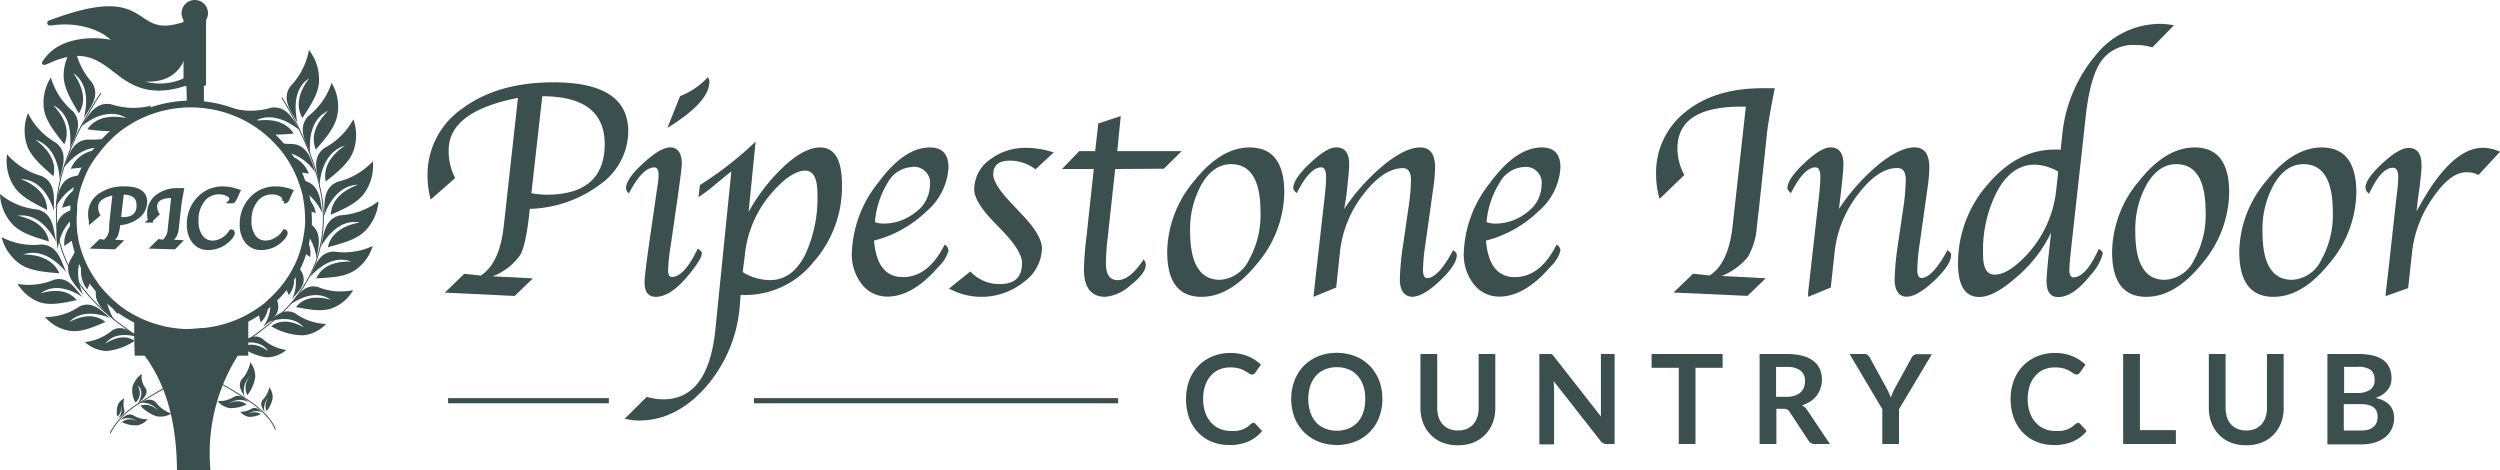 <svg xmlns="http://www.w3.org/2000/svg" viewBox="0 0 314.32 59.1"><defs><style>.cls-1,.cls-3,.cls-4,.cls-5,.cls-6,.cls-8{fill:#3b4f4f;}.cls-10,.cls-2,.cls-7{fill:none;}.cls-10,.cls-2,.cls-3,.cls-4,.cls-5,.cls-6,.cls-7,.cls-8{stroke:#3b4f4f;stroke-miterlimit:10;}.cls-2{stroke-width:0.12px;}.cls-3{stroke-width:0.73px;}.cls-4,.cls-7{stroke-width:0.85px;}.cls-5{stroke-width:0.49px;}.cls-6{stroke-width:0.25px;}.cls-8{stroke-width:0.55px;}.cls-9{isolation:isolate;}.cls-10{stroke-width:0.65px;}</style></defs><g id="Layer_2" data-name="Layer 2"><g id="Layer_1-2" data-name="Layer 1"><g id="Layer_1-2-2" data-name="Layer 1-2-2"><path class="cls-1" d="M36.49,38.3c.74-.77,1.59-2.68,3.47-2.22a7.64,7.64,0,0,0,4.44.4,5.21,5.21,0,0,1-2.69,2.29c-1.31.46-2.92.13-4.49-.16.84-1.09,2.29-1.5,4.36-.92C39.89,36.49,37.84,37.35,36.49,38.3Z"/><path class="cls-1" d="M17.38,50.69c.55-.17,1.45-.83,2.21-.11A4.12,4.12,0,0,0,21.54,52a2.72,2.72,0,0,1-1.85.34A4.82,4.82,0,0,1,17.64,51a2.07,2.07,0,0,1,2.28.73A2.37,2.37,0,0,0,17.38,50.69Z"/><path class="cls-1" d="M30.81,50c-.24-.54-1-1.37-.46-2.25a4.17,4.17,0,0,0,1.11-2.2,2.78,2.78,0,0,1,.63,1.86,4.76,4.76,0,0,1-1,2.28,2.13,2.13,0,0,1,.4-2.44A2.52,2.52,0,0,0,30.81,50Z"/><path class="cls-1" d="M30,43.27c.71-.36,1.79-1.48,3-.68A5.55,5.55,0,0,0,36,44a3.91,3.91,0,0,1-2.46.93,6.77,6.77,0,0,1-3.11-1.25c.87-.55,2-.46,3.29.46C32.86,42.85,31.22,42.94,30,43.27Z"/><path class="cls-1" d="M33.51,40.58c.83-.52,2-2,3.59-1.2A7,7,0,0,0,41,40.73a4.65,4.65,0,0,1-2.9,1.43,8.12,8.12,0,0,1-4-1.14c1-.78,2.38-.82,4.09.14C36.94,39.73,34.93,40,33.51,40.58Z"/><path class="cls-1" d="M38.92,34.88c.59-1,1-3.25,3.12-3.25a8.37,8.37,0,0,0,4.82-.7A5.65,5.65,0,0,1,44.59,34c-1.28.85-3.08.89-4.82,1,.62-1.39,2.06-2.18,4.39-2.11C42.06,32.08,40.11,33.51,38.92,34.88Z"/><path class="cls-1" d="M40.32,31.07c.38-1.16.31-3.55,2.48-4a8.83,8.83,0,0,0,4.79-1.77A6,6,0,0,1,45.94,29c-1.12,1.16-3,1.6-4.72,2.09.33-1.54,1.63-2.68,4-3.12C42.92,27.54,41.24,29.43,40.32,31.07Z"/><path class="cls-1" d="M40.71,27.23c.18-1.21-.31-3.56,1.76-4.38a8.77,8.77,0,0,0,4.4-2.57,5.83,5.83,0,0,1-1,3.91C45,25.52,43.25,26.26,41.59,27c.06-1.58,1.14-2.93,3.44-3.78C42.67,23.29,41.33,25.43,40.71,27.23Z"/><path class="cls-1" d="M40.16,23.29c-.12-1.22-1.17-3.37.63-4.68A8.88,8.88,0,0,0,44.43,15a6,6,0,0,1,0,4c-.56,1.5-2,2.65-3.47,3.81-.33-1.55.39-3.12,2.41-4.51C41.08,19,40.32,21.4,40.16,23.29Z"/><path class="cls-1" d="M39,19.31c-.35-1.17-1.77-3.09-.24-4.71a8.77,8.77,0,0,0,2.93-4.17,5.68,5.68,0,0,1,.73,4c-.27,1.59-1.53,3-2.71,4.38-.6-1.47-.19-3.13,1.54-4.87C39.13,14.92,38.82,17.43,39,19.31Z"/><path class="cls-1" d="M37.4,15.47c-.5-1.12-2.17-2.83-.88-4.64a8.76,8.76,0,0,0,2.32-4.54,5.9,5.9,0,0,1,1.27,3.83c0,1.6-1.1,3.16-2.08,4.72-.8-1.36-.62-3.08.85-5C36.92,11.09,37,13.62,37.4,15.47Z"/><path class="cls-1" d="M14.81,52.62c.28-.23.93-.47.82-1.08a2.56,2.56,0,0,1,0-1.45,1.64,1.64,0,0,0-.81.81,2.93,2.93,0,0,0-.08,1.47,1.26,1.26,0,0,0,.43-1.4A1.47,1.47,0,0,1,14.81,52.62Z"/><path class="cls-1" d="M33.69,38.26a2.76,2.76,0,0,1-.93,2.27c-.1-.46-.21-.88-.29-1.32C32.89,38.91,33.3,38.6,33.69,38.26Z"/><path class="cls-1" d="M34.45,39.88a5.39,5.39,0,0,1-.59.58c-.3.26-.61.49-.81.7A5,5,0,0,0,34,38l.68-.65c.07.21.14.42.22.63A1.89,1.89,0,0,1,34.45,39.88Z"/><path class="cls-1" d="M36.3,37.1c-.15-.36-.3-.74-.43-1.11a12.23,12.23,0,0,0,1-1.48A2.81,2.81,0,0,1,36.3,37.1Z"/><path class="cls-1" d="M36.68,37.67A4.63,4.63,0,0,0,37,34.18c.16-.3.31-.61.46-.9.15.34.33.69.52,1C38.73,35.86,37.22,36.9,36.68,37.67Z"/><path class="cls-1" d="M38.53,30.05A3.41,3.41,0,0,1,39,32.32l-.87-.63A13.51,13.51,0,0,0,38.53,30.05Z"/><path class="cls-1" d="M39.82,32.56h0v0a7.16,7.16,0,0,0-1.18-3.12A13.18,13.18,0,0,0,38.78,28l.15.08C40.72,29.22,39.92,31.31,39.82,32.56Z"/><path class="cls-1" d="M39.7,26.78l-1-.32a15.05,15.05,0,0,0-.24-1.77A3.43,3.43,0,0,1,39.7,26.78Z"/><path class="cls-1" d="M38.37,24.12a12.36,12.36,0,0,0-.46-1.46l.4.08c2.15.58,1.94,3,2.26,4.14A7.05,7.05,0,0,0,38.37,24.12Z"/><path class="cls-1" d="M38.83,21.83l-1.31-.19a14.19,14.19,0,0,0-1.17-2.08A3.66,3.66,0,0,1,38.83,21.83Z"/><path class="cls-1" d="M36,19.11A12.1,12.1,0,0,0,35.1,18a15.59,15.59,0,0,0,1.67.1c2.22.2,2.43,2.58,2.95,3.71A6.05,6.05,0,0,0,36,19.11Z"/><path class="cls-1" d="M32.06,15.21c2.42-.39,4,.24,4.86,1.58a24.9,24.9,0,0,1-2.86.14A14.72,14.72,0,0,0,29.22,14a4.81,4.81,0,0,1-.22-.46,8.81,8.81,0,0,0,5.1,0c2.13-.29,2.89,1.82,3.62,2.84l.08.1,0,0C36.31,15.25,34.11,14.07,32.06,15.21Z"/><path class="cls-1" d="M17.27,50.86c.41-.46,1.47-1.2,1.07-2A2.53,2.53,0,0,1,17.81,47a3.35,3.35,0,0,0-1.15,1.62,3,3,0,0,0,.38,2,1.61,1.61,0,0,0,.26-2.12C18.09,49,17.74,50.09,17.27,50.86Z"/><path class="cls-1" d="M15.05,52.87c.37-.27.89-1,1.66-.68a3.29,3.29,0,0,0,1.86.52,2.21,2.21,0,0,1-1.34.77,3.8,3.8,0,0,1-1.91-.42A1.67,1.67,0,0,1,17.26,53,1.9,1.9,0,0,0,15.05,52.87Z"/><path class="cls-1" d="M33.31,51.91c-.18-.4-.75-1-.28-1.64a3.16,3.16,0,0,0,.83-1.57,2.09,2.09,0,0,1,.42,1.35,3.59,3.59,0,0,1-.76,1.64,1.55,1.55,0,0,1,.33-1.76A1.82,1.82,0,0,0,33.31,51.91Z"/><path class="cls-2" d="M13.86,54.45a9.39,9.39,0,0,1,3.71-3.78l.2-.13c.93-.61,2-1.23,3.12-1.86s2.53-1.39,3.87-2.09,2.62-1.45,3.93-2.24h0c.64-.39,1.27-.79,1.9-1.21l.12-.07,1-.7c.9-.63,1.77-1.31,2.6-2,.38-.34.75-.68,1.11-1a17.49,17.49,0,0,0,4.39-6.68v-.05h0a16.71,16.71,0,0,0,.35-9.3v-.09a30.55,30.55,0,0,0-2.41-6.69l0-.06a47.17,47.17,0,0,0-2.32-4.24"/><path class="cls-1" d="M10.4,37.38c-.78-.78-1.69-2.72-3.62-2.21a8,8,0,0,1-4.56.52A5.28,5.28,0,0,0,5,38c1.37.46,3,.07,4.64-.26-.89-1.1-2.39-1.49-4.52-.87C6.87,35.59,9,36.42,10.4,37.38Z"/><path class="cls-1" d="M31.36,50.63c-.42-.31-1-1.16-1.88-.77a3.77,3.77,0,0,1-2.12.58,2.54,2.54,0,0,0,1.5.87A4.5,4.5,0,0,0,31,50.85a1.87,1.87,0,0,0-2.2-.08A2.18,2.18,0,0,1,31.36,50.63Z"/><path class="cls-1" d="M17.44,42.42c-.78-.43-1.94-1.73-3.33-.88A6.4,6.4,0,0,1,10.67,43a4.24,4.24,0,0,0,2.72,1.13,7.49,7.49,0,0,0,3.54-1.28c-.93-.65-2.21-.6-3.71.37C14.29,41.84,16.13,42,17.44,42.42Z"/><path class="cls-1" d="M13.91,40c-.9-.61-2.14-2.32-3.92-1.47a7.51,7.51,0,0,1-4.33,1.33A5.21,5.21,0,0,0,8.81,41.6c1.39.2,2.93-.47,4.44-1.12-1.08-.9-2.61-1-4.54,0C10.15,39,12.35,39.36,13.91,40Z"/><path class="cls-1" d="M8.35,34.25c-.58-1.07-.93-3.44-3.15-3.51a8.6,8.6,0,0,1-5-.93,5.89,5.89,0,0,0,2.26,3.34c1.3.93,3.18,1.05,5,1.21C6.84,32.93,5.36,32,2.91,32,5.15,31.21,7.13,32.78,8.35,34.25Z"/><path class="cls-1" d="M7.07,30.43c-.35-1.18-.19-3.56-2.35-4.09A8.67,8.67,0,0,1,0,24.4a5.89,5.89,0,0,0,1.52,3.74c1.08,1.19,2.9,1.68,4.64,2.22-.28-1.55-1.54-2.73-3.93-3.24C4.59,26.8,6.2,28.75,7.07,30.43Z"/><path class="cls-1" d="M6.8,26.56c-.13-1.22.44-3.54-1.6-4.44A8.89,8.89,0,0,1,.89,19.4a5.91,5.91,0,0,0,.85,4c.86,1.35,2.56,2.15,4.18,3,0-1.57-1-3-3.31-3.88C5,22.55,6.25,24.75,6.8,26.56Z"/><path class="cls-1" d="M7.5,22.64c.16-1.21,1.28-3.33-.47-4.7a8.74,8.74,0,0,1-3.51-3.71,5.88,5.88,0,0,0-.14,4c.5,1.53,2,2.72,3.33,3.93.38-1.53-.28-3.13-2.25-4.59C6.72,18.31,7.42,20.74,7.5,22.64Z"/><path class="cls-1" d="M8.78,18.71c.39-1.16,1.86-3,.4-4.71A8.56,8.56,0,0,1,6.4,9.74a5.89,5.89,0,0,0-.88,3.94c.22,1.58,1.43,3,2.56,4.46.66-1.43.3-3.12-1.39-4.91C8.81,14.31,9,16.83,8.78,18.71Z"/><path class="cls-1" d="M10.52,14.91c.54-1.09,2.27-2.74,1-4.6A8.8,8.8,0,0,1,9.39,5.7,5.93,5.93,0,0,0,8,9.48c0,1.6,1,3.2,1.92,4.77.84-1.33.72-3-.69-5.06C11.15,10.56,11,13.09,10.52,14.91Z"/><path class="cls-1" d="M14.29,40.11l.11.18c-.26-.29-.66-.6-1.05-1h0c-.83-.78-1.64-1.74-1.17-3.18v0a15.71,15.71,0,0,0,1.15,1.3A7.45,7.45,0,0,0,14.29,40.11Z"/><path class="cls-1" d="M15,38.84l-.18.65a3.25,3.25,0,0,1-1-1.62C14.2,38.21,14.59,38.53,15,38.84Z"/><path class="cls-1" d="M10,35.67a8.42,8.42,0,0,0,.46,1.45c-.58-.89-2.12-2.1-1.86-3.71a2.63,2.63,0,0,1,.25-.73c.3-.5.58-1,.83-1.55.13.47.29.94.46,1.39A5.22,5.22,0,0,0,10,35.67Z"/><path class="cls-1" d="M11.5,35.14c-.17.42-.35.83-.53,1.25A3.69,3.69,0,0,1,10.35,33,14,14,0,0,0,11.5,35.14Z"/><path class="cls-1" d="M7.47,30.32c-.09.32-.17.64-.23,1a13,13,0,0,1-.11-3,2.4,2.4,0,0,1,1.18-1.61c.32-.16.64-.32.92-.49,0,.41-.05.83-.05,1.25v0A5.67,5.67,0,0,0,7.47,30.32Z"/><path class="cls-1" d="M9.43,30c-.44.31-.9.61-1.34.93A3.57,3.57,0,0,1,9.2,28,14.27,14.27,0,0,0,9.43,30Z"/><path class="cls-1" d="M9.7,23.69a13.93,13.93,0,0,0-.42,2c-.47.15-1,.29-1.46.43A3.55,3.55,0,0,1,9.7,23.69Z"/><path class="cls-1" d="M10.3,22c-.17.4-.32.81-.46,1.23a6.18,6.18,0,0,0-2.75,2.72l-.16.28a7.72,7.72,0,0,0,.2-.93c.22-1.22.52-2.75,2.21-3.14C9.67,22.09,10,22,10.3,22Z"/><path class="cls-1" d="M12.1,18.88A13.86,13.86,0,0,0,10.76,21c-.61.09-1.25.15-1.86.22A3.83,3.83,0,0,1,12.1,18.88Z"/><path class="cls-1" d="M13.36,17.44a13.82,13.82,0,0,0-1,1.14C10.52,18.51,9,19.86,8,21.12H8c.55-1.1.86-3.45,3.07-3.57A13.75,13.75,0,0,0,13.36,17.44Z"/><path class="cls-1" d="M19,13.28a5,5,0,0,1-.47.81,15,15,0,0,0-4.11,2.39A19.33,19.33,0,0,1,11,16.25c.87-1.3,2.49-1.87,4.9-1.41-2-1.2-4.22-.12-5.69,1.06l-.07,0,.12-.14c.75-1,1.6-3,3.68-2.66A8.9,8.9,0,0,0,19,13.28Z"/><path class="cls-2" d="M34.62,54c-.77-2.09-3.49-3.89-6.95-5.82-.93-.52-1.92-1-2.93-1.58-1.32-.72-2.7-1.47-4.07-2.24h0c-1.21-.7-2.42-1.43-3.59-2.21-1-.65-1.9-1.32-2.78-2l-.93-.79h0A22.17,22.17,0,0,1,10,35.69a16,16,0,0,1-1.39-2.27,14.39,14.39,0,0,1-1.47-5.1,15.63,15.63,0,0,1,0-2.37,2.81,2.81,0,0,1,0-.64A20.52,20.52,0,0,1,8,21.13H8a31.33,31.33,0,0,1,2.18-5.21l.06-.1a47.26,47.26,0,0,1,2.44-4.11"/><path class="cls-1" d="M33,51.9c-.29-.22-.7-.81-1.31-.54a2.73,2.73,0,0,1-1.49.41,1.86,1.86,0,0,0,1.06.64,3.11,3.11,0,0,0,1.52-.34,1.35,1.35,0,0,0-1.55,0A1.49,1.49,0,0,1,33,51.9Z"/><path class="cls-1" d="M30.69,40.73v3.62H17.13l0-2v-.17l0-1.41a21.49,21.49,0,0,0,6.21,1,21.7,21.7,0,0,0,2.79-.12A27,27,0,0,0,30.69,40.73Z"/><path class="cls-3" d="M30.85,40.73v3.62H17.29l-.05-2v-.17l0-1.41a21.82,21.82,0,0,0,9,.92A27.33,27.33,0,0,0,30.85,40.73Z"/><path class="cls-1" d="M18.45,44.36c3,4,4.12,8.91,4.22,14.32H26a23.41,23.41,0,0,1,3.62-14.32Z"/><path class="cls-4" d="M18.45,44.36c3,4,4.12,8.91,4.22,14.32H26a23.41,23.41,0,0,1,3.62-14.32Z"/><path class="cls-5" d="M25.66,10.54a2.61,2.61,0,0,1-2.34,0V2.91a2,2,0,0,0,2.34,0Z"/><circle class="cls-5" cx="24.49" cy="1.66" r="1.42"/><path class="cls-5" d="M16.85,10a7.48,7.48,0,0,0,6.36.07.1.1,0,0,1,.1,0v.43a.07.07,0,0,1-.06.07c-9.41,3-8.56-6.88-17.37-2.76h0c-.37.13-.49.25-.12-.24,2-2.9,6.65-2.75,8.68-2.2a.06.06,0,0,0,.09,0h0a.09.09,0,0,0,0-.07c-1.25-1.59-4.44-2.93-8.26-2.32a.07.07,0,0,1-.07-.07.08.08,0,0,1,0-.08c13.41-5.1,9.81,2.54,17,.16a.08.08,0,0,1,.09,0h0v3.3c-.88,4.17-4.64,3.93-6.42,3.52a.08.08,0,0,0-.09,0,.07.07,0,0,0,.05.09Z"/><path class="cls-6" d="M25.51,10.54v2.61A4.48,4.48,0,0,0,24,13.09h0a1.76,1.76,0,0,0-.38.06v-.06l-.06-2.48v-.07Z"/><path class="cls-7" d="M38.74,26.46a15.05,15.05,0,0,0-.24-1.77c0-.2-.09-.4-.13-.59a13.64,13.64,0,0,0-.47-1.45c-.12-.35-.26-.68-.41-1a13.69,13.69,0,0,0-1.17-2.08c-.1-.16-.21-.31-.32-.47A12.15,12.15,0,0,0,35.08,18,13.25,13.25,0,0,0,34,16.91a14.83,14.83,0,0,0-4.8-2.9A15.23,15.23,0,0,0,24,13.08h-.41a15.23,15.23,0,0,0-5,1,15,15,0,0,0-4.11,2.39,14,14,0,0,0-1.07,1,13.82,13.82,0,0,0-1,1.14l-.24.3A15.19,15.19,0,0,0,10.76,21c-.16.32-.31.64-.46,1s-.32.8-.46,1.22c-.05.16-.1.33-.15.47a12.93,12.93,0,0,0-.41,2c0,.16,0,.32,0,.46,0,.42-.06.84-.06,1.25V28A13,13,0,0,0,9.4,30c.07.37.15.74.25,1.09a13.53,13.53,0,0,0,.47,1.4c.06.16.13.33.2.49a14.09,14.09,0,0,0,1.15,2.13c.22.33.47.65.69,1a15.58,15.58,0,0,0,1.15,1.29l.46.47c.37.34.77.67,1.17,1a15.07,15.07,0,0,0,8.27,2.92A21.47,21.47,0,0,0,26,41.62a15,15,0,0,0,6.48-2.42,12.43,12.43,0,0,0,1.24-.92L34,38c.23-.21.46-.42.68-.65a13.93,13.93,0,0,0,2.21-2.86l.18-.33c.17-.29.32-.59.47-.9a13.81,13.81,0,0,0,1-3.25,5,5,0,0,0,.09-.56A11,11,0,0,0,38.79,28v-.53C38.77,27.11,38.76,26.78,38.74,26.46Z"/><path class="cls-4" d="M26,41.65a15.57,15.57,0,0,1-2.05.14h-.72A23.36,23.36,0,0,0,26,41.65Z"/><path class="cls-8" d="M13.6,30.37l1.39.08-.64.62L11.94,31l.68-.65.56.07A2.16,2.16,0,0,0,14,28.73l0-.5.44-4c-1.58.3-2.37.9-2.37,1.79a2.11,2.11,0,0,0,.22,1l-.84.71a3.1,3.1,0,0,1-.1-.81,2.8,2.8,0,0,1,1.2-2.32,5.08,5.08,0,0,1,3.12-.89c1.71,0,2.56.56,2.56,1.68a2.27,2.27,0,0,1-.95,1.82,4.18,4.18,0,0,1-2.43.84,5.06,5.06,0,0,1-.32,1.59A2.14,2.14,0,0,1,13.6,30.37Zm1.71-6.18-.38,3.32a2.22,2.22,0,0,0,.51.06c1.34,0,2-.58,2-1.75S16.73,24.19,15.31,24.19Z"/><path class="cls-8" d="M19.74,26.9l-.85.81a2.79,2.79,0,0,1-.12-.81,2.65,2.65,0,0,1,1-2.16,4.06,4.06,0,0,1,2.66-.81h.41c-.15.79-.24,1.33-.28,1.6l-.29,2.55-.07.58a2.18,2.18,0,0,1-.32,1.07,2.33,2.33,0,0,1-.88.64l1.5.08-.61.62L19.35,31l.66-.65.57.07a2.16,2.16,0,0,0,.78-1.65l.06-.5.4-3.65h-.16c-1.45,0-2.18.46-2.18,1.39A1.79,1.79,0,0,0,19.74,26.9Z"/><path class="cls-8" d="M29.12,29.12a.17.17,0,0,1,.12.16q0,.34-.63.93a3.58,3.58,0,0,1-2.43.95,2.13,2.13,0,0,1-1.75-.79,3.28,3.28,0,0,1-.66-2.14A4.54,4.54,0,0,1,25,25a4.06,4.06,0,0,1,3-1.29,6,6,0,0,1,1.92.35l-.35.77-.1.19c-.09.18-.19.27-.31.27h-.11a.59.59,0,0,0,.07-.26.73.73,0,0,0-.46-.61,2.16,2.16,0,0,0-1.08-.26,2.53,2.53,0,0,0-2.1,1,4,4,0,0,0-.79,2.62,3.24,3.24,0,0,0,.55,2,1.82,1.82,0,0,0,1.5.75,2.86,2.86,0,0,0,2.31-1.4Z"/><path class="cls-8" d="M35.77,29.12a.17.17,0,0,1,.12.16q0,.34-.63.93a3.49,3.49,0,0,1-2.43.95,2.18,2.18,0,0,1-1.76-.81,3.26,3.26,0,0,1-.65-2.13A4.48,4.48,0,0,1,31.64,25a4,4,0,0,1,3-1.29,5.75,5.75,0,0,1,1.92.34l-.35.77-.1.22c-.08.18-.19.27-.31.27h-.11a.65.65,0,0,0,.08-.28c0-.23-.16-.43-.47-.6a2.16,2.16,0,0,0-1.08-.26,2.52,2.52,0,0,0-2.08,1,4,4,0,0,0-.79,2.61,3.27,3.27,0,0,0,.55,2,1.81,1.81,0,0,0,1.5.74,2.65,2.65,0,0,0,1.34-.4A2.79,2.79,0,0,0,35.77,29.12Z"/></g><g class="cls-9"><path class="cls-1" d="M157.54,53.15a.43.43,0,0,1,.31.14l.83.9a4.53,4.53,0,0,1-1.7,1.3,5.69,5.69,0,0,1-2.41.46,5.85,5.85,0,0,1-2.27-.43,5,5,0,0,1-1.71-1.2,5.26,5.26,0,0,1-1.1-1.83,7,7,0,0,1-.37-2.33,6.48,6.48,0,0,1,.4-2.33A5.37,5.37,0,0,1,150.67,46a5.12,5.12,0,0,1,1.76-1.19,5.78,5.78,0,0,1,2.27-.43,5.6,5.6,0,0,1,2.2.41,5.16,5.16,0,0,1,1.63,1.06l-.71,1a.64.64,0,0,1-.16.17.48.48,0,0,1-.27.07.59.59,0,0,1-.24-.07l-.27-.17-.35-.21a3.15,3.15,0,0,0-.45-.22,3.69,3.69,0,0,0-.6-.16,4.55,4.55,0,0,0-.79-.07,3.47,3.47,0,0,0-1.38.27,2.94,2.94,0,0,0-1.09.79,3.45,3.45,0,0,0-.7,1.25,5.12,5.12,0,0,0-.25,1.68,4.93,4.93,0,0,0,.27,1.7,3.65,3.65,0,0,0,.73,1.25,3.12,3.12,0,0,0,1.09.78,3.31,3.31,0,0,0,1.34.27,6.14,6.14,0,0,0,.78,0,5,5,0,0,0,.64-.15,3.57,3.57,0,0,0,.56-.26,3.62,3.62,0,0,0,.52-.4.42.42,0,0,1,.16-.11A.41.41,0,0,1,157.54,53.15Z"/></g><g class="cls-9"><path class="cls-1" d="M173.8,50.16a6.24,6.24,0,0,1-.41,2.31,5.25,5.25,0,0,1-1.16,1.83,5.19,5.19,0,0,1-1.81,1.21,6.44,6.44,0,0,1-4.68,0,5.32,5.32,0,0,1-1.82-1.21,5.42,5.42,0,0,1-1.17-1.83,6.68,6.68,0,0,1,0-4.61A5.56,5.56,0,0,1,163.92,46a5.3,5.3,0,0,1,1.82-1.2,6.06,6.06,0,0,1,2.34-.44,6.4,6.4,0,0,1,1.61.2,5.61,5.61,0,0,1,1.4.56,5.47,5.47,0,0,1,1.14.89,5.61,5.61,0,0,1,1.39,2.55A6.77,6.77,0,0,1,173.8,50.16Zm-2.15,0a5.14,5.14,0,0,0-.25-1.67,3.55,3.55,0,0,0-.71-1.25,3,3,0,0,0-1.12-.79,3.73,3.73,0,0,0-1.49-.28,3.67,3.67,0,0,0-1.49.28,2.93,2.93,0,0,0-1.13.79,3.57,3.57,0,0,0-.72,1.25,5.42,5.42,0,0,0-.25,1.67,5.33,5.33,0,0,0,.25,1.67,3.53,3.53,0,0,0,.72,1.26,3,3,0,0,0,1.13.78,3.67,3.67,0,0,0,1.49.28,3.73,3.73,0,0,0,1.49-.28,3.06,3.06,0,0,0,1.12-.78,3.51,3.51,0,0,0,.71-1.26A5.06,5.06,0,0,0,171.65,50.16Z"/><path class="cls-1" d="M183.33,54.12a2.72,2.72,0,0,0,1.09-.2,2.37,2.37,0,0,0,.81-.57,2.42,2.42,0,0,0,.5-.89,3.61,3.61,0,0,0,.18-1.18V44.51H188v6.77a5.14,5.14,0,0,1-.32,1.87,4.43,4.43,0,0,1-.93,1.48,4.33,4.33,0,0,1-1.48,1,5.25,5.25,0,0,1-1.95.35,5.32,5.32,0,0,1-2-.35,4.19,4.19,0,0,1-1.47-1,4.13,4.13,0,0,1-.93-1.48,5.14,5.14,0,0,1-.33-1.87V44.51h2.11v6.77a3.89,3.89,0,0,0,.17,1.17,2.64,2.64,0,0,0,.51.9,2.37,2.37,0,0,0,.81.57A2.77,2.77,0,0,0,183.33,54.12Z"/><path class="cls-1" d="M203,44.51V55.82H202a1,1,0,0,1-.42-.08,1.05,1.05,0,0,1-.33-.28l-5.91-7.54c0,.34.05.66.05.95v7h-1.85V44.51h1.33a.42.42,0,0,1,.17,0,.44.44,0,0,1,.15.1,1.38,1.38,0,0,1,.15.17l5.94,7.58c0-.18,0-.36,0-.54s0-.34,0-.49V44.51Z"/><path class="cls-1" d="M216.58,46.24h-3.41v9.58h-2.1V46.24h-3.42V44.51h8.93Z"/></g><g class="cls-9"><path class="cls-1" d="M230.07,55.82h-1.9a.85.85,0,0,1-.79-.42L225,51.78a.67.67,0,0,0-.29-.29,1,1,0,0,0-.47-.09h-.9v4.42h-2.11V44.51h3.45a7.15,7.15,0,0,1,2,.24,3.7,3.7,0,0,1,1.35.66,2.69,2.69,0,0,1,.78,1,3.34,3.34,0,0,1,.25,1.32,3.22,3.22,0,0,1-.17,1.08,3,3,0,0,1-.48.92,3.21,3.21,0,0,1-.78.73,4,4,0,0,1-1.06.5,2,2,0,0,1,.37.27,1.91,1.91,0,0,1,.31.38Zm-5.42-5.93a3.26,3.26,0,0,0,1-.15,2,2,0,0,0,.73-.41,1.55,1.55,0,0,0,.42-.62,2,2,0,0,0,.14-.79,1.59,1.59,0,0,0-.56-1.32,2.72,2.72,0,0,0-1.74-.47h-1.34v3.76Z"/></g><g class="cls-9"><path class="cls-1" d="M238.76,51.44v4.38h-2.1V51.44l-4.12-6.93h1.86a.65.65,0,0,1,.43.13,1,1,0,0,1,.27.34l2.07,3.78c.12.22.22.43.31.63s.18.4.25.59c.07-.19.15-.39.23-.59s.19-.41.31-.63L240.33,45a.79.79,0,0,1,.26-.32.63.63,0,0,1,.43-.15h1.87Z"/></g><g class="cls-9"><path class="cls-1" d="M261.22,53.15a.43.43,0,0,1,.31.14l.82.9a4.42,4.42,0,0,1-1.69,1.3,5.69,5.69,0,0,1-2.41.46,5.85,5.85,0,0,1-2.27-.43,5.12,5.12,0,0,1-1.72-1.2,5.4,5.4,0,0,1-1.09-1.83,7,7,0,0,1-.38-2.33,6.48,6.48,0,0,1,.41-2.33A5.23,5.23,0,0,1,254.35,46a5.12,5.12,0,0,1,1.76-1.19,5.74,5.74,0,0,1,2.27-.43,5.55,5.55,0,0,1,2.19.41,5.21,5.21,0,0,1,1.64,1.06l-.71,1a.64.64,0,0,1-.16.17.48.48,0,0,1-.27.07.55.55,0,0,1-.24-.07l-.28-.17-.34-.21a3.15,3.15,0,0,0-.45-.22,3.69,3.69,0,0,0-.6-.16,4.55,4.55,0,0,0-.79-.07,3.52,3.52,0,0,0-1.39.27,2.91,2.91,0,0,0-1.08.79,3.62,3.62,0,0,0-.71,1.25,5.4,5.4,0,0,0-.25,1.68,4.93,4.93,0,0,0,.27,1.7,3.67,3.67,0,0,0,.74,1.25,3.08,3.08,0,0,0,1.08.78,3.39,3.39,0,0,0,1.35.27,6.14,6.14,0,0,0,.78,0,5.47,5.47,0,0,0,.64-.15,3.57,3.57,0,0,0,.56-.26,4.28,4.28,0,0,0,.52-.4.42.42,0,0,1,.16-.11A.41.41,0,0,1,261.22,53.15Z"/></g><g class="cls-9"><path class="cls-1" d="M273.57,54.08v1.74h-6.63V44.51h2.11v9.57Z"/></g><g class="cls-9"><path class="cls-1" d="M282.44,54.12a2.72,2.72,0,0,0,1.09-.2,2.37,2.37,0,0,0,.81-.57,2.42,2.42,0,0,0,.5-.89,3.61,3.61,0,0,0,.18-1.18V44.51h2.1v6.77a5.14,5.14,0,0,1-.32,1.87,4.43,4.43,0,0,1-.93,1.48,4.33,4.33,0,0,1-1.48,1,5.25,5.25,0,0,1-1.95.35,5.32,5.32,0,0,1-2-.35,4.19,4.19,0,0,1-1.47-1,4.13,4.13,0,0,1-.93-1.48,5.14,5.14,0,0,1-.33-1.87V44.51h2.11v6.77a3.89,3.89,0,0,0,.17,1.17,2.64,2.64,0,0,0,.51.9,2.37,2.37,0,0,0,.81.57A2.77,2.77,0,0,0,282.44,54.12Z"/><path class="cls-1" d="M296.51,44.51a7.58,7.58,0,0,1,1.91.21,3.67,3.67,0,0,1,1.29.6,2.34,2.34,0,0,1,.74,1,3.13,3.13,0,0,1,.23,1.25,2.68,2.68,0,0,1-.11.76,2.16,2.16,0,0,1-.37.68,2.66,2.66,0,0,1-.62.58,4.05,4.05,0,0,1-.91.44q2.34.52,2.34,2.52a3.27,3.27,0,0,1-.28,1.33,3,3,0,0,1-.8,1.05,4,4,0,0,1-1.29.69,5.52,5.52,0,0,1-1.75.25h-4.27V44.51Zm-1.79,1.62v3.28h1.68A2.82,2.82,0,0,0,298,49a1.4,1.4,0,0,0,.55-1.24,1.48,1.48,0,0,0-.5-1.26,2.65,2.65,0,0,0-1.57-.38Zm2.13,8a3.15,3.15,0,0,0,1-.14,1.77,1.77,0,0,0,.63-.38,1.33,1.33,0,0,0,.35-.55,2,2,0,0,0,.1-.66,1.9,1.9,0,0,0-.11-.66,1.21,1.21,0,0,0-.37-.5,1.65,1.65,0,0,0-.65-.32,3.7,3.7,0,0,0-1-.11h-2.12v3.32Z"/></g><g class="cls-9"><path class="cls-1" d="M61.93,34.74,67,35l-2.29,2.21-8.79-.42,2.46-2.37,2.06.23c1.56-1,2.51-3,2.87-6l.21-1.86,1.6-14.48Q56.41,14,56.41,18.89a7.22,7.22,0,0,0,.82,3.49l-3.08,2.71a11.56,11.56,0,0,1-.4-3,10.1,10.1,0,0,1,4.42-8.47q4.41-3.27,11.42-3.27,9.39,0,9.4,6.15a8.25,8.25,0,0,1-3.5,6.66,15.47,15.47,0,0,1-8.88,3.1c-.3,3-.7,4.9-1.2,5.8A7.49,7.49,0,0,1,61.93,34.74ZM68.18,12.1,66.81,24.29a10.66,10.66,0,0,0,1.88.19q7.34,0,7.34-6.4Q76,12.11,68.18,12.1Z"/><path class="cls-1" d="M87.73,31.26c.34.21.51.4.51.6,0,.45-.55,1.36-1.66,2.71q-2.23,2.74-4.14,2.75c-.93,0-1.4-.62-1.4-1.85,0-.52.19-2.13.57-4.81l.75-5.19.19-1.32.15-1A7.3,7.3,0,0,0,82.8,22c0-.64-.18-.95-.53-.95-1,0-2.06,1.08-3.2,3.26a.89.89,0,0,1-.36-.65c0-.77.72-1.82,2.15-3.13s2.58-2,3.43-2,1.43.66,1.43,2q0,.38-.15,1.56l-.17,1.28c0,.1-.09.62-.21,1.54l-.79,5.46-.19,1.22A24.15,24.15,0,0,0,84,34c0,.54.16.82.48.82Q86,34.84,87.73,31.26ZM83.91,16.08l1.6-4A9.34,9.34,0,0,0,89,9.7a1,1,0,0,1,.19.55Q89.22,12.82,83.91,16.08Z"/><path class="cls-1" d="M93.12,37.07,93,38.58a17.59,17.59,0,0,1-4.28,10.1Q85,52.86,80.38,52.87a7.4,7.4,0,0,1-1.83-.23l2.77-2.75a7.39,7.39,0,0,0,2.06.32q5.69,0,6.57-8.84l2-19.81c-.6.45-1.24,1-1.92,1.55a22.81,22.81,0,0,1-2.21,1.68L88,23.26A43.56,43.56,0,0,0,95,17.8l-.88,8.85a23.19,23.19,0,0,1,4.55-5.83q2.52-2.28,4.44-2.28c1.84,0,2.75,1.57,2.75,4.71a14.31,14.31,0,0,1-3.6,9.72,11,11,0,0,1-8.52,4.12Zm.26-2.86a6.45,6.45,0,0,0,3.5,1q2.63,0,4.26-3a16.76,16.76,0,0,0,1.63-7.92c0-1.89-.52-2.84-1.55-2.84s-2.48.86-4,2.59a14,14,0,0,0-3.59,8.19Z"/><path class="cls-1" d="M118.77,30.75a.91.91,0,0,1,.48.76,4.29,4.29,0,0,1-1.23,2q-3.26,3.78-6.45,3.78a4,4,0,0,1-3.21-1.55,6.05,6.05,0,0,1-1.26-4A14.89,14.89,0,0,1,110.39,23c2.2-3,4.37-4.46,6.53-4.46,1.55,0,2.33.84,2.33,2.5a7.79,7.79,0,0,1-2.72,5.49,14.78,14.78,0,0,1-6.64,3.72q.38,4.59,3.63,4.59C115.66,34.84,117.41,33.47,118.77,30.75ZM110,27.92a3.08,3.08,0,0,0,1,.19,6.34,6.34,0,0,0,4.14-1.45,4.28,4.28,0,0,0,1.78-3.4A2,2,0,0,0,114.62,21a3.7,3.7,0,0,0-3,1.95A11.24,11.24,0,0,0,110,27.92Z"/><path class="cls-1" d="M119.31,36.29,122,34.13a4.9,4.9,0,0,0,3.75,1.58c1.84,0,2.75-.88,2.75-2.65q0-1.47-2.53-4.11l-1.09-1.12q-2.39-2.5-2.39-4a4.59,4.59,0,0,1,1.92-3.73,7.37,7.37,0,0,1,4.72-1.51,11,11,0,0,1,3.35.58l-2.29,2.12a5.25,5.25,0,0,0-3.23-1.09c-1.39,0-2.08.58-2.08,1.73,0,.83.77,2.05,2.31,3.65l1.18,1.26Q131,29.55,131,31.23a5.37,5.37,0,0,1-2.31,4.25,8.52,8.52,0,0,1-9.35.81Z"/></g><g class="cls-9"><path class="cls-1" d="M140.21,21.25l-.92,8.45a32.86,32.86,0,0,0-.25,3.36q0,2.16,1.47,2.16c1.05,0,2.14-.87,3.27-2.6a1.09,1.09,0,0,1,.28.65c0,.71-.62,1.57-1.88,2.56A5.62,5.62,0,0,1,139,37.32q-2.72,0-2.72-3.48a41,41,0,0,1,.33-4.14l.91-8.45h-4L135.69,19h2l.4-3.48,2.82-.93L140.47,19h8.1l-2.24,2.21Z"/></g><g class="cls-9"><path class="cls-1" d="M151.05,37.32q-4.31,0-4.3-5.69a14.1,14.1,0,0,1,3.36-8.84c2.24-2.83,4.57-4.25,7-4.25q4.36,0,4.36,5.69a14.09,14.09,0,0,1-3.36,8.85C155.84,35.91,153.49,37.32,151.05,37.32Zm2.31-2.14A4.31,4.31,0,0,0,157,32.73a11.64,11.64,0,0,0,1.48-6.09q0-6-3.71-6-2.17,0-3.66,2.46a11.63,11.63,0,0,0-1.48,6.08Q149.67,35.17,153.36,35.18Z"/><path class="cls-1" d="M168,36.15l-2.86,1.17.06-.54.15-1.41.15-1.34,1-8.86.11-1c.08-.79.12-1.43.12-1.91,0-.82-.21-1.22-.61-1.22q-1.44,0-3.08,3.24c-.3-.24-.44-.45-.44-.63,0-.76.69-1.8,2.09-3.12s2.5-2,3.3-2c1.1,0,1.64.7,1.64,2.1q0,.54-.09,1.44l-.15,1.54-.16,1.3L169,26.28A25.38,25.38,0,0,1,174,20.73q2.69-2.19,4.57-2.19t1.86,2.58a21,21,0,0,1-.2,2.34l-1,7.12a24.75,24.75,0,0,0-.32,3.38q0,1,.54,1c.88,0,2-1.16,3.25-3.5.31.2.46.39.46.6,0,.82-.71,1.91-2.13,3.25s-2.58,2-3.47,2S176,36.61,176,35.18a31.92,31.92,0,0,1,.4-4.34l.67-4.62a26,26,0,0,0,.33-3.57c0-1-.35-1.51-1-1.51q-2.45,0-5,3.31a14.28,14.28,0,0,0-2.92,7.12Z"/><path class="cls-1" d="M195.71,30.75a.91.91,0,0,1,.48.76,4.29,4.29,0,0,1-1.23,2c-2.17,2.52-4.33,3.78-6.45,3.78a4,4,0,0,1-3.21-1.55,6.05,6.05,0,0,1-1.26-4A14.89,14.89,0,0,1,187.33,23c2.2-3,4.37-4.46,6.53-4.46,1.55,0,2.33.84,2.33,2.5a7.76,7.76,0,0,1-2.73,5.49,14.69,14.69,0,0,1-6.63,3.72q.38,4.59,3.63,4.59C192.59,34.84,194.35,33.47,195.71,30.75Zm-8.81-2.83a3.08,3.08,0,0,0,1,.19,6.34,6.34,0,0,0,4.14-1.45,4.31,4.31,0,0,0,1.78-3.4A2,2,0,0,0,191.56,21a3.7,3.7,0,0,0-3,1.95A11.12,11.12,0,0,0,186.9,27.92Z"/><path class="cls-1" d="M211.77,22l-3.11,3a10.51,10.51,0,0,1-.44-3,9.67,9.67,0,0,1,3.67-7.91q3.66-3,9.74-3h1.51q-.87,4.38-1,5.88l-1,9.34-.25,2.12a8.7,8.7,0,0,1-1.17,3.92,8.28,8.28,0,0,1-3.25,2.35l5.53.29-2.29,2.21-9.3-.42,2.45-2.37,2.08.23q2.32-1.47,2.87-6l.21-1.86,1.48-13.37h-.6q-8,0-8,5.26A7,7,0,0,0,211.77,22Z"/><path class="cls-1" d="M230.18,36.15l-2.85,1.17,0-.54.16-1.41.15-1.34,1-8.86.11-1c.08-.79.12-1.43.12-1.91,0-.82-.21-1.22-.62-1.22q-1.43,0-3.08,3.24c-.29-.24-.44-.45-.44-.63q0-1.14,2.1-3.12t3.3-2c1.09,0,1.64.7,1.64,2.1q0,.54-.09,1.44l-.16,1.54-.15,1.3-.16,1.36a25.13,25.13,0,0,1,4.94-5.55q2.69-2.19,4.57-2.19c1.24,0,1.85.86,1.85,2.58a18.78,18.78,0,0,1-.2,2.34l-1,7.12a24.45,24.45,0,0,0-.31,3.38c0,.66.18,1,.53,1,.88,0,2-1.16,3.26-3.5.3.2.46.39.46.6,0,.82-.71,1.91-2.13,3.25s-2.58,2-3.48,2-1.49-.71-1.49-2.14a33.64,33.64,0,0,1,.4-4.34l.68-4.62a27.38,27.38,0,0,0,.32-3.57c0-1-.35-1.51-1.05-1.51q-2.44,0-4.95,3.31a14.3,14.3,0,0,0-2.93,7.12Z"/><path class="cls-1" d="M259.08,18.83l.18-1.64A18.28,18.28,0,0,1,263.44,7a10.4,10.4,0,0,1,8-4,8.45,8.45,0,0,1,1.88.19l-2.71,2.77a6.76,6.76,0,0,0-2.13-.3,4.91,4.91,0,0,0-4.28,2q-1.41,2-1.95,6.84l-1.76,15.91-.13,1.21q-.18,1.62-.18,2.31c0,.62.17.94.5.94q1.59,0,3.19-3.58c.34.21.51.41.51.61a6.53,6.53,0,0,1-1.55,2.7q-2.16,2.74-4.05,2.75c-1,0-1.47-.68-1.47-2,0-.49.08-1.48.23-3l.19-1.68.14-1.41a16.82,16.82,0,0,1-4.21,5.47q-2.91,2.61-4.79,2.61c-1.8,0-2.69-1.41-2.69-4.22a15,15,0,0,1,3.72-9.92q3.72-4.39,8.4-4.39C258.49,18.79,258.74,18.8,259.08,18.83Zm-.3,2.75a6.2,6.2,0,0,0-2.95-.88q-2.84,0-4.66,3.21a16.13,16.13,0,0,0-1.84,8.14c0,1.65.48,2.48,1.45,2.48,1.17,0,2.55-.87,4.13-2.59a14.14,14.14,0,0,0,3.63-8.21Z"/><path class="cls-1" d="M269.85,37.32q-4.31,0-4.3-5.69a14.1,14.1,0,0,1,3.36-8.84q3.36-4.24,7-4.25,4.37,0,4.36,5.69a14.09,14.09,0,0,1-3.36,8.85Q273.51,37.32,269.85,37.32Zm2.31-2.14a4.28,4.28,0,0,0,3.67-2.45,11.55,11.55,0,0,0,1.48-6.09q0-6-3.7-6-2.17,0-3.66,2.46a11.53,11.53,0,0,0-1.48,6.08Q268.47,35.17,272.16,35.18Z"/><path class="cls-1" d="M285.83,37.32q-4.29,0-4.29-5.69a14.1,14.1,0,0,1,3.36-8.84q3.36-4.24,7-4.25c2.9,0,4.36,1.9,4.36,5.69a14.1,14.1,0,0,1-3.37,8.85Q289.5,37.32,285.83,37.32Zm2.32-2.14a4.28,4.28,0,0,0,3.67-2.45,11.55,11.55,0,0,0,1.48-6.09q0-6-3.7-6-2.18,0-3.66,2.46a11.53,11.53,0,0,0-1.48,6.08Q284.46,35.17,288.15,35.18Z"/><path class="cls-1" d="M303.83,26.58q4.25-8,8.35-8a5.1,5.1,0,0,1,2.14.5L311.62,22a3.11,3.11,0,0,0-1.56-.34q-2,0-4.19,3.22a14.59,14.59,0,0,0-2.59,6.69l-.51,4.66-2.84,1,.05-.58.14-1.24.15-1.24,1-9.09.12-1a15.84,15.84,0,0,0,.13-1.83c0-.78-.21-1.16-.65-1.16-1,0-2,1.08-3,3.26a.92.92,0,0,1-.46-.74c0-.78.75-1.81,2.14-3.09s2.47-1.92,3.28-1.92c1.08,0,1.62.72,1.62,2.14,0,.35,0,.81-.09,1.4l-.14,1.33L304,25Z"/></g><line class="cls-10" x1="76.55" y1="50.38" x2="56.34" y2="50.38"/><line class="cls-10" x1="140.58" y1="50.38" x2="94.8" y2="50.38"/></g></g></svg>